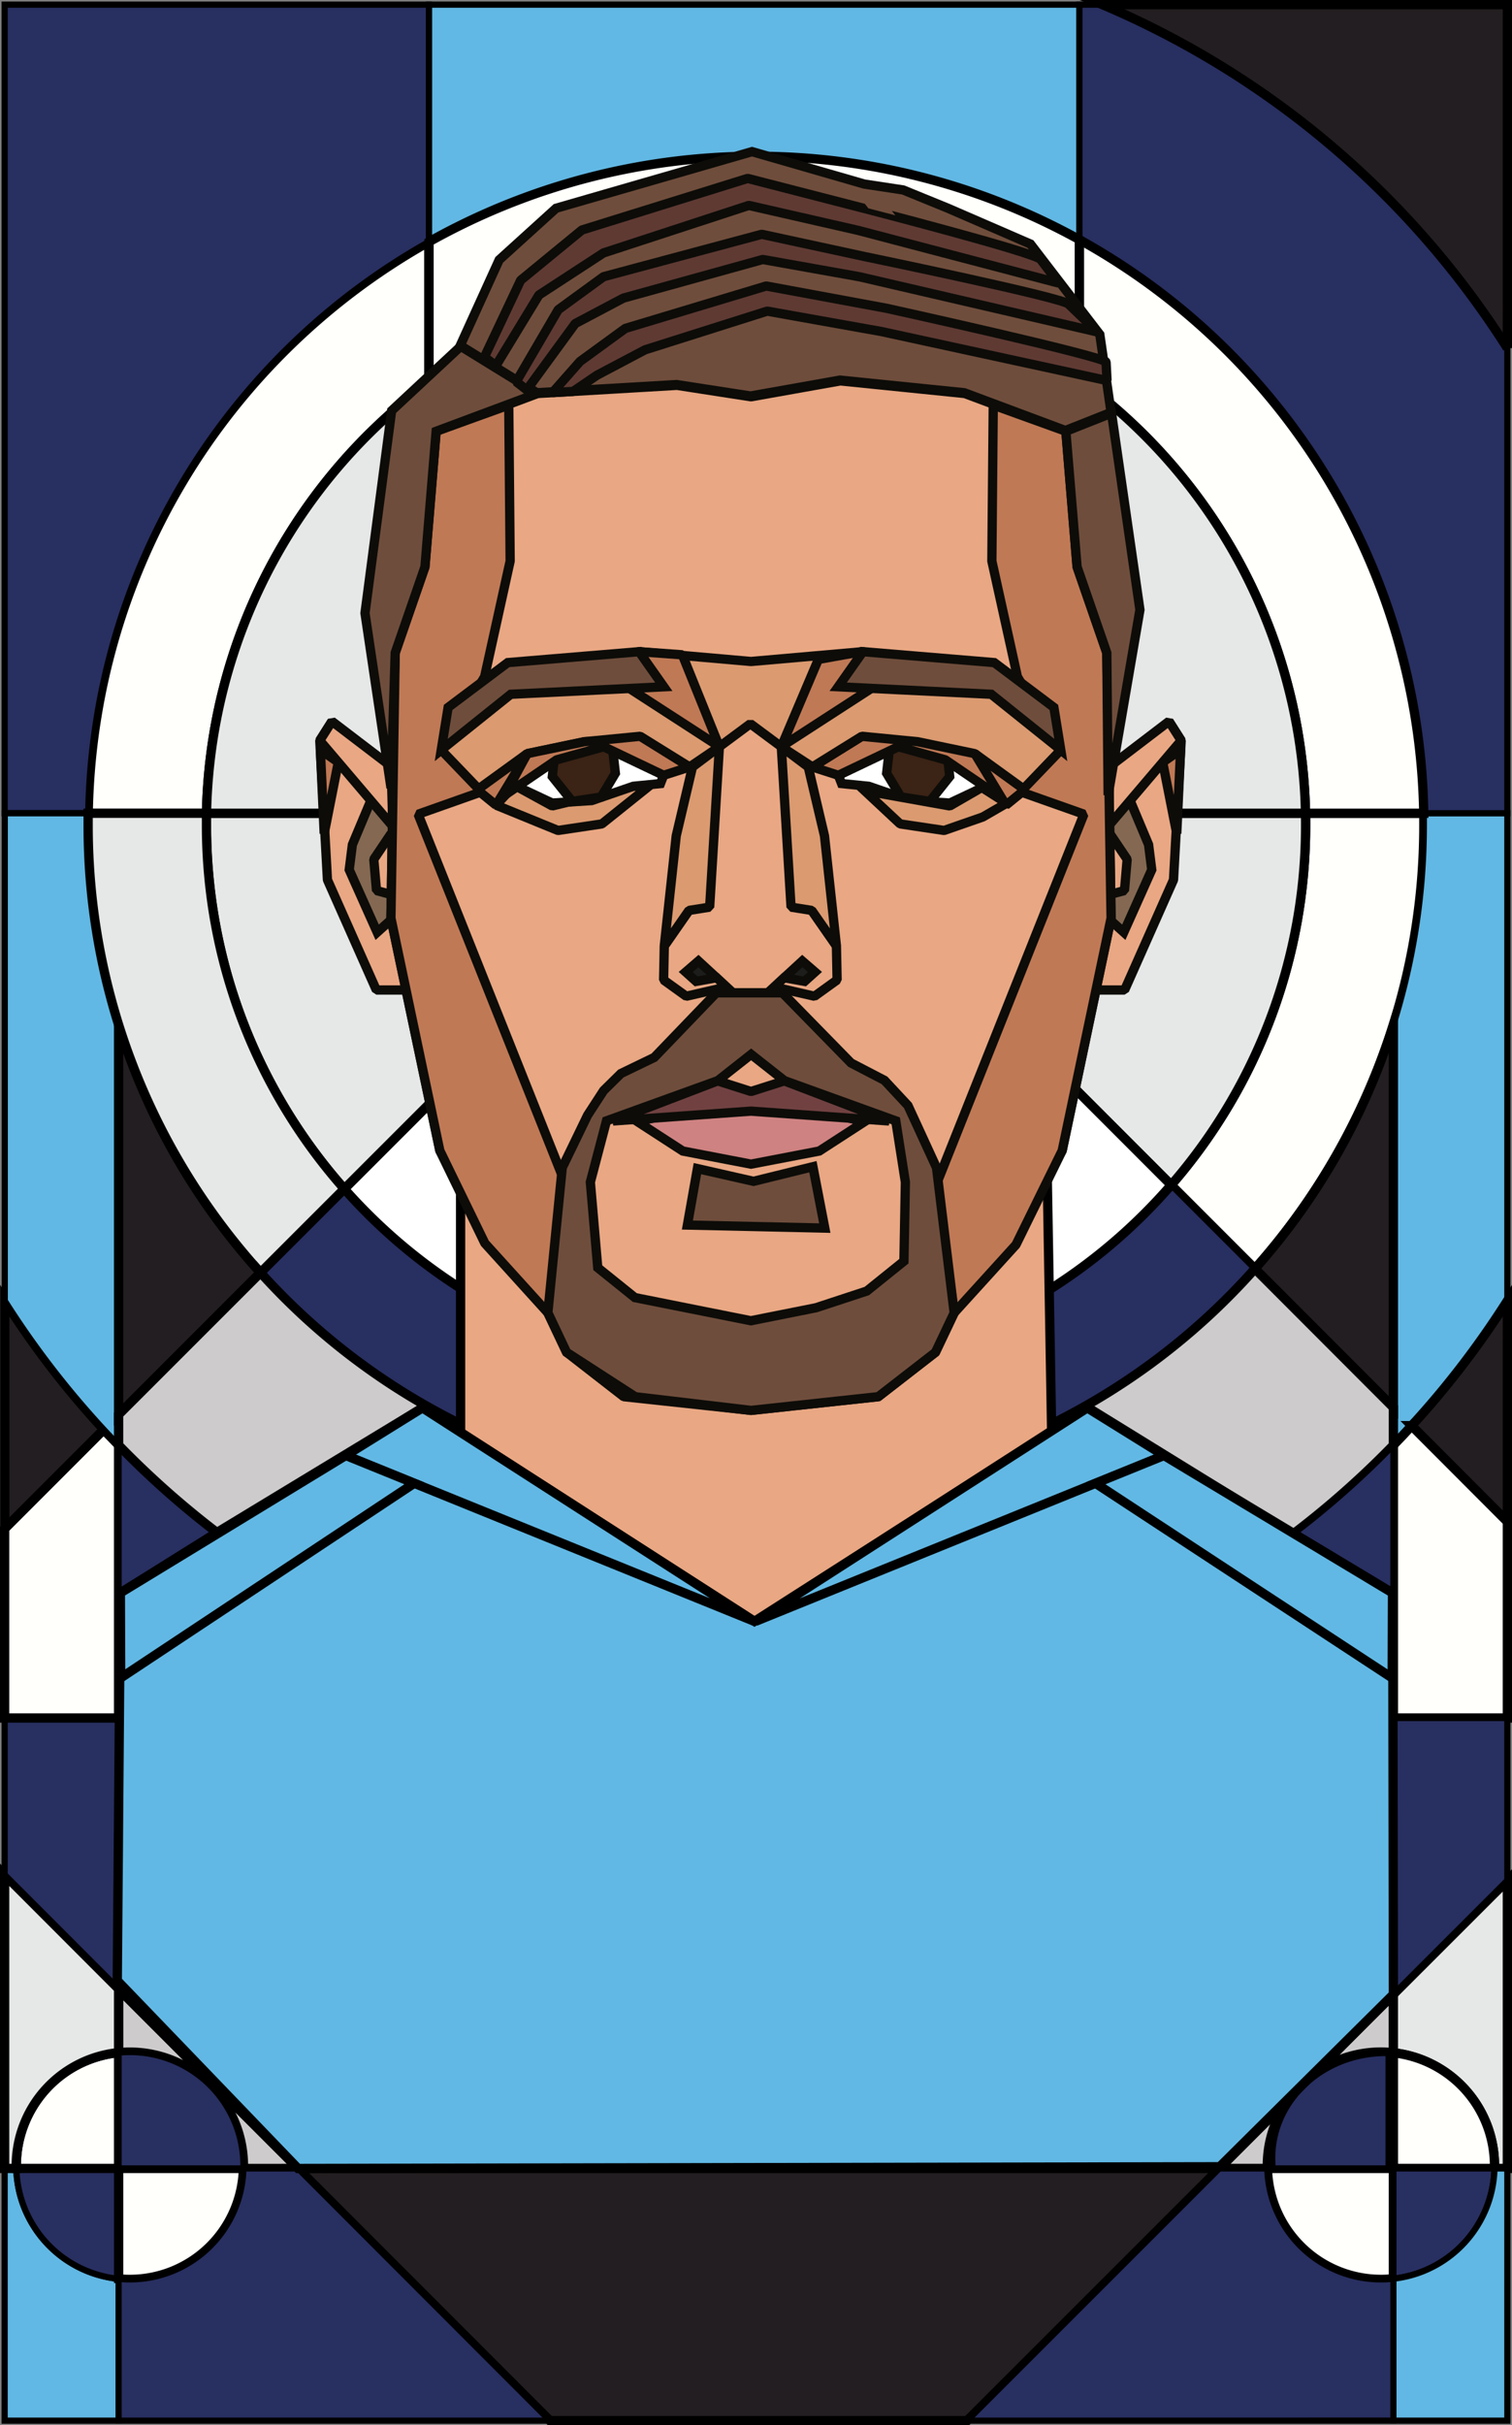 <svg xmlns="http://www.w3.org/2000/svg" viewBox="0 0 488.91 783.72"><rect x="0" y="0" width="488.91" height="783.72" fill="#808080" stroke="none"/><defs><style>.cls-1{fill:none;}.cls-1,.cls-10,.cls-2,.cls-3,.cls-4,.cls-5,.cls-6,.cls-7,.cls-8,.cls-9{stroke:#000;}.cls-1,.cls-10,.cls-11,.cls-13,.cls-15,.cls-16,.cls-18,.cls-19,.cls-2,.cls-3,.cls-4,.cls-5,.cls-6,.cls-7,.cls-8{stroke-miterlimit:10;}.cls-1,.cls-10,.cls-11,.cls-12,.cls-13,.cls-14,.cls-15,.cls-16,.cls-17,.cls-18,.cls-19,.cls-2,.cls-20,.cls-21,.cls-3,.cls-6,.cls-7,.cls-8,.cls-9{stroke-width:3px;}.cls-2{fill:#fffffc;}.cls-3{fill:#cdcbcb;}.cls-10,.cls-4{fill:#61b8e4;}.cls-4,.cls-5{stroke-width:2px;}.cls-5{fill:#282f61;}.cls-6{fill:#231e21;}.cls-7{fill:#e6e7e7;}.cls-15,.cls-8{fill:#fff;}.cls-12,.cls-9{fill:#e9a783;}.cls-12,.cls-14,.cls-17,.cls-20,.cls-21,.cls-9{stroke-linejoin:bevel;}.cls-11{fill:#6f4d3c;}.cls-11,.cls-12,.cls-13,.cls-14,.cls-15,.cls-16,.cls-17,.cls-18,.cls-19,.cls-20,.cls-21{stroke:#0d0c08;}.cls-13{fill:#846852;}.cls-14{fill:#c07955;}.cls-16{fill:#3b2315;}.cls-17{fill:#db9a70;}.cls-18{fill:#ce8281;}.cls-19{fill:#1d1d1b;}.cls-20{fill:#714141;}.cls-21{fill:#5f3a33;}</style></defs><title>Sergej Milinkovic- Savic</title><g id="Layer_2" data-name="Layer 2"><g id="Layer_1-2" data-name="Layer 1"><path class="cls-1" d="M405.77,410A215.42,215.42,0,0,1,244.46,482.4V444.18A177.38,177.38,0,0,0,378.7,382.93Z"/><path class="cls-1" d="M424.77,670.24l-7.85,7.85A36.52,36.52,0,0,1,424.77,670.24Z"/><path class="cls-1" d="M405.77,410A215.42,215.42,0,0,1,244.46,482.4V444.18A177.38,177.38,0,0,0,378.7,382.93Z"/><path class="cls-1" d="M38.35,642.7l58,58H78.71c0-.29,0-.59,0-.88A36.72,36.72,0,0,0,42,663.11c-1.22,0-2.44.06-3.64.18Z"/><path class="cls-1" d="M394.27,700.72l22.65-22.63a36.59,36.59,0,0,0-7.14,21.75c0,.29,0,.59,0,.88Z"/><path class="cls-1" d="M424.77,670.24l-7.85,7.85A36.52,36.52,0,0,1,424.77,670.24Z"/><path class="cls-1" d="M450.56,644.46v18.88a33.72,33.72,0,0,0-4-.23,36.61,36.61,0,0,0-21.73,7.11Z"/><path class="cls-1" d="M405.77,410A215.42,215.42,0,0,1,244.46,482.4V444.18A177.38,177.38,0,0,0,378.7,382.93Z"/><path class="cls-1" d="M38.35,642.7l58,58H78.71c0-.29,0-.59,0-.88A36.72,36.72,0,0,0,42,663.11c-1.22,0-2.44.06-3.64.18Z"/><path class="cls-1" d="M394.27,700.72l22.65-22.63a36.59,36.59,0,0,0-7.14,21.75c0,.29,0,.59,0,.88Z"/><path class="cls-1" d="M424.77,670.24l-7.85,7.85A36.52,36.52,0,0,1,424.77,670.24Z"/><path class="cls-1" d="M450.56,644.46v18.88a33.72,33.72,0,0,0-4-.23,36.61,36.61,0,0,0-21.73,7.11Z"/><path class="cls-2" d="M460.4,266.45A215.08,215.08,0,0,1,405.77,410L378.7,382.93a177.08,177.08,0,0,0,43.48-116.48c0-1.21,0-2.44,0-3.65h38.23C460.39,264,460.4,265.24,460.4,266.45Z"/><path class="cls-3" d="M424.79,670.22a36.61,36.61,0,0,1,21.73-7.11,33.72,33.72,0,0,1,4,.23V644.46Zm-7.87,7.87,7.85-7.85A36.52,36.52,0,0,0,416.92,678.09Zm0,0-22.65,22.63h15.52c0-.29,0-.59,0-.88A36.59,36.59,0,0,1,416.92,678.09ZM96.35,700.72l-58-58v20.59c1.2-.12,2.42-.18,3.64-.18a36.72,36.72,0,0,1,36.73,36.73c0,.29,0,.59,0,.88Z"/><path class="cls-4" d="M487.41,262.8V420.36a287.61,287.61,0,0,1-30.94,40.38q-2.91,3.19-5.91,6.26V331.09a216,216,0,0,0,9.84-64.64c0-1.21,0-2.44,0-3.65Z"/><path class="cls-5" d="M405.77,410A215.42,215.42,0,0,1,244.46,482.4V444.18A177.38,177.38,0,0,0,378.7,382.93Z"/><path class="cls-2" d="M138.68,78.14v45.49A177.46,177.46,0,0,0,66.77,262.8H28.53A215.86,215.86,0,0,1,138.68,78.14Z"/><path class="cls-5" d="M487.41,112.54V262.8h-27A215.88,215.88,0,0,0,349,77.43V1.5h7.52A288.59,288.59,0,0,1,487.41,112.54Z"/><path class="cls-6" d="M487.41,1.5v111A288.59,288.59,0,0,0,356.47,1.5Z"/><path class="cls-5" d="M138.68,1.5V78.14A215.86,215.86,0,0,0,28.53,262.8H1.5V1.5Z"/><path class="cls-2" d="M450.56,555.17v89.29l-25.77,25.76,0,0a36.52,36.52,0,0,0-7.85,7.85l-22.65,22.63H96.35l-58-58V555.17Z"/><path class="cls-7" d="M487.41,607.64v93.08h-4.17c0-.29,0-.59,0-.88a36.72,36.72,0,0,0-32.69-36.5V644.46Z"/><path class="cls-2" d="M483.25,699.84c0,.29,0,.59,0,.88H450.56V663.34A36.72,36.72,0,0,1,483.25,699.84Z"/><path class="cls-2" d="M450.56,700.72v35.62a33.72,33.72,0,0,1-4,.23,36.73,36.73,0,0,1-36.73-35.85Z"/><path class="cls-5" d="M483.24,700.72a36.72,36.72,0,0,1-32.68,35.62V700.72Z"/><path class="cls-4" d="M487.41,700.72v81.5H450.56V736.34a36.72,36.72,0,0,0,32.68-35.62Z"/><polygon class="cls-6" points="394.27 700.72 312.73 782.22 177.81 782.22 96.35 700.72 394.27 700.72"/><path class="cls-4" d="M38.35,736.39v45.83H1.5v-81.5H5.28A36.73,36.73,0,0,0,38.35,736.39Z"/><path class="cls-5" d="M38.35,700.72v35.67A36.73,36.73,0,0,1,5.28,700.72Z"/><path class="cls-2" d="M78.71,700.72A36.72,36.72,0,0,1,42,736.57a33.86,33.86,0,0,1-3.64-.18V700.72Z"/><path class="cls-2" d="M38.35,663.29v37.43H5.28c0-.29,0-.59,0-.88A36.73,36.73,0,0,1,38.35,663.29Z"/><path class="cls-7" d="M38.35,642.7v20.59A36.73,36.73,0,0,0,5.26,699.84c0,.29,0,.59,0,.88H1.5v-94.9Z"/><polygon class="cls-5" points="38.35 555.17 38.35 642.7 1.5 605.82 1.5 555.17 38.35 555.17"/><path class="cls-2" d="M38.35,467v88.17H1.5V494l32-32C35.12,463.64,36.73,465.33,38.35,467Z"/><path class="cls-6" d="M33.54,461.93l-32,32v-73.6A287.45,287.45,0,0,0,33.54,461.93Z"/><path class="cls-4" d="M38.35,331.13V467c-1.62-1.67-3.23-3.36-4.81-5.07a287.45,287.45,0,0,1-32-41.57V262.8h27c0,1.21,0,2.44,0,3.65A215.89,215.89,0,0,0,38.35,331.13Z"/><path class="cls-6" d="M84.24,411.25,38.35,457.12v-126A215.5,215.5,0,0,0,84.24,411.25Z"/><path class="cls-5" d="M244.46,444.18V482.4A215.45,215.45,0,0,1,84.24,411.25l27.09-27.07A177.23,177.23,0,0,0,244.46,444.18Z"/><path class="cls-2" d="M460.37,262.8H422.14A177.44,177.44,0,0,0,349,122.69V77.43A215.88,215.88,0,0,1,460.37,262.8Z"/><path class="cls-4" d="M349,1.5V77.43a216.21,216.21,0,0,0-210.27.71V1.5Z"/><path class="cls-7" d="M422.18,266.45A177.08,177.08,0,0,1,378.7,382.93L258.62,262.8H422.14C422.17,264,422.18,265.24,422.18,266.45Z"/><path class="cls-8" d="M378.7,382.93a177.71,177.71,0,0,1-267.37,1.25L232.77,262.8h25.85Z"/><path class="cls-7" d="M232.77,262.8,111.33,384.18a177,177,0,0,1-44.6-117.73c0-1.21,0-2.44,0-3.65Z"/><path class="cls-2" d="M487.41,491.7v63.47H450.56V467q3-3.08,5.91-6.26Z"/><path class="cls-6" d="M487.41,420.36V491.7l-30.94-31A287.61,287.61,0,0,0,487.41,420.36Z"/><path class="cls-6" d="M450.56,331.09V454.83L405.77,410A215.55,215.55,0,0,0,450.56,331.09Z"/><path class="cls-3" d="M450.56,454.83V467a286.73,286.73,0,0,1-206.1,87V482.4A215.42,215.42,0,0,0,405.77,410Z"/><path class="cls-5" d="M450.56,467v88.17H244.46V554A286.73,286.73,0,0,0,450.56,467Z"/><path class="cls-5" d="M244.46,554v1.15H38.35V467A286.7,286.7,0,0,0,244.46,554Z"/><path class="cls-7" d="M111.33,384.18,84.24,411.25A215.07,215.07,0,0,1,28.5,266.45c0-1.21,0-2.44,0-3.65H66.77c0,1.21,0,2.44,0,3.65A177,177,0,0,0,111.33,384.18Z"/><path class="cls-5" d="M78.72,699.84c0,.29,0,.59,0,.88H38.35V663.29c1.2-.12,2.42-.18,3.64-.18A36.72,36.72,0,0,1,78.72,699.84Z"/><path class="cls-5" d="M448.1,663.42H449v37.29H411.55a28.86,28.86,0,0,1-.18-3.36C411.37,678.61,427.81,663.42,448.1,663.42Z"/><path class="cls-5" d="M177.8,782.22H38.35V736.39a33.86,33.86,0,0,0,3.64.18,36.72,36.72,0,0,0,36.72-35.85H96.35Z"/><path class="cls-7" d="M422.14,262.8H66.77a177.72,177.72,0,0,1,355.37,0Z"/><path class="cls-3" d="M244.46,482.4V554A286.7,286.7,0,0,1,38.35,467v-9.88l45.89-45.87A215.45,215.45,0,0,0,244.46,482.4Z"/><path class="cls-5" d="M450.56,736.34v45.88H312.73l81.54-81.5h15.52a36.73,36.73,0,0,0,36.73,35.85A33.72,33.72,0,0,0,450.56,736.34Z"/><polygon class="cls-5" points="487.41 555.17 487.41 607.64 450.56 644.46 450.56 555.17 487.41 555.17"/><polygon class="cls-9" points="148.93 366.98 148.93 493.96 244.46 554.02 340.4 482.64 337.97 342.18 148.93 366.98"/><polygon class="cls-10" points="450.56 644.47 420.32 674.47 394.41 700.17 96.35 700.73 70.54 673.92 38.36 640.49 37.92 640.4 38.92 514.74 70.54 494.98 117.77 466.37 120.08 464.97 136.62 454.95 152.21 464.97 171.39 477.3 218.62 507.66 243.95 523.94 272.24 505.87 319.47 475.69 336.25 464.97 351.93 454.95 368.18 464.97 373.09 468 420.32 497.13 450.35 515.65 450.56 644.47"/><path class="cls-2" d="M349,77.43v45.26a177.74,177.74,0,0,0-210.27.94V78.14A216.21,216.21,0,0,1,349,77.43Z"/><polygon class="cls-10" points="243.95 523.94 133.94 479.31 111.81 470.33 136.61 454.94 243.95 523.94"/><polygon class="cls-10" points="39.02 542.21 133.94 479.31 111.81 470.33 38.92 514.73 39.02 542.21"/><polygon class="cls-10" points="244.24 523.95 354.25 479.32 376.38 470.34 351.58 454.95 244.24 523.95"/><polygon class="cls-10" points="450.17 542.23 354.25 479.32 376.38 470.34 450.27 514.74 450.17 542.23"/><polygon class="cls-11" points="148.83 111.65 173.6 126.91 218.76 124.27 242.69 127.97 271.6 122.83 311.79 126.91 344.5 139.12 359.27 133.26 355.63 108.09 333.2 78.86 306.51 67.29 292.03 61.38 279.47 59.48 243.16 49 179.82 67.29 161.41 83.98 148.83 111.65"/><polygon class="cls-12" points="378 233.09 358.32 267.05 348.95 319.92 363.65 319.92 379.46 284.31 381.94 239.3 378 233.09"/><polygon class="cls-13" points="354.98 293.71 363.38 301.26 372.42 281.05 371.4 272.94 364.47 256.43 350.13 255.81 354.98 293.71"/><polygon class="cls-12" points="378 233.09 358.87 247.68 358.32 267.05 381.94 239.3 378 233.09"/><polygon class="cls-14" points="375.96 246.33 380.51 269.36 381.75 242.27 375.96 246.33"/><polygon class="cls-12" points="363.6 287.78 354.98 290.11 358.87 269.36 364.47 277.69 363.6 287.78"/><polygon class="cls-12" points="107.34 233.09 127.02 267.05 136.39 319.92 121.69 319.92 105.88 284.31 103.4 239.3 107.34 233.09"/><polygon class="cls-13" points="130.36 293.71 121.96 301.26 112.92 281.05 113.94 272.94 120.87 256.43 135.21 255.81 130.36 293.71"/><polygon class="cls-12" points="107.34 233.09 126.47 247.68 127.02 267.05 103.4 239.3 107.34 233.09"/><polygon class="cls-14" points="109.39 246.33 104.83 269.36 103.59 242.27 109.39 246.33"/><polygon class="cls-12" points="121.74 287.78 130.36 290.11 126.47 269.36 120.87 277.69 121.74 287.78"/><polygon class="cls-12" points="357.89 210.96 346.18 183.19 344.65 139.37 311.94 127.16 271.74 123.08 242.84 128.22 218.91 124.52 173.75 127.16 141.03 139.37 139.51 183.19 127.79 210.96 126.41 296.69 142.22 371.83 177.15 424.22 183.21 436.98 201.68 451.33 242.84 455.75 284 451.33 302.48 436.98 308.54 424.22 343.46 371.83 359.27 296.69 357.89 210.96"/><polyline class="cls-12" points="250.65 319.02 263.37 321.93 270.68 316.67 270.46 305.67 262.48 294.2"/><polygon class="cls-15" points="319.32 253.77 307.13 259.5 294.34 258.7 280.91 254.08 272.13 253.21 271.08 250.53 290.44 241.3 305.69 243.42 319.32 253.77"/><polygon class="cls-16" points="291.3 257.54 300.67 258.97 307.09 250.93 306.32 243.95 290.44 241.3 287.52 242.69 286.7 249.87 291.3 257.54"/><polygon class="cls-14" points="322.48 256.95 305.69 245.54 290.44 241.3 271.08 250.53 262.7 247.84 278.68 237.93 296.73 236.5 315.22 243.54 328.98 255.88 322.48 256.95"/><polygon class="cls-17" points="262.48 294.2 255.79 293.14 252.64 241.3 261.35 247.84 266.6 270.1 270.46 305.67 262.48 294.2"/><polygon class="cls-11" points="222.27 395.87 225.51 377.63 243.65 381.74 262.86 377.01 266.7 396.86 222.27 395.87"/><polygon class="cls-18" points="264.91 371.95 242.84 376.19 220.77 371.95 206.07 362.42 242.84 354.42 279.62 362.42 264.91 371.95"/><polyline class="cls-12" points="234.61 319.02 221.89 321.93 214.58 316.67 214.8 305.67 222.78 294.2"/><polygon class="cls-17" points="160.4 260.18 180.42 268.36 194.62 266.24 210.26 253.72 204.77 254.08 178.56 260.44 166.36 253.77 160.4 260.18"/><polygon class="cls-15" points="166.36 253.77 178.55 259.5 191.34 258.7 204.77 254.08 213.56 253.21 214.6 250.53 195.24 241.3 179.99 243.42 166.36 253.77"/><polygon class="cls-16" points="194.39 257.54 185.02 258.97 178.59 250.93 179.36 243.95 195.24 241.3 198.17 242.69 198.98 249.87 194.39 257.54"/><polygon class="cls-17" points="321.51 220.43 279.03 210.59 242.84 213.76 206.65 210.59 164.17 220.43 133.23 241.3 155.65 255.7 170.47 243.54 188.95 239.68 207.01 238.99 222.98 247.84 232.62 241.3 242.63 233.88 252.64 241.3 262.7 247.84 278.68 237.93 296.73 239.68 315.22 243.54 330.03 255.7 352.45 241.3 321.51 220.43"/><polygon class="cls-14" points="359.27 296.69 343.46 371.83 328.51 402.24 308.54 424.22 302.82 382.62 350.49 263.11 330.03 255.88 343.01 242.36 328.98 218.68 320.72 181.3 321.17 130.9 344.65 139.37 348.28 183.19 357.89 210.96 359.27 296.69"/><polygon class="cls-14" points="126.41 296.69 142.22 371.83 156.77 401.73 177.15 424.22 182.87 382.62 135.2 263.11 155.65 255.88 142.67 242.36 156.7 218.68 164.96 181.3 164.51 130.9 141.03 139.37 137.41 183.19 127.79 210.96 126.41 296.69"/><polygon class="cls-14" points="163.21 256.95 179.99 245.54 195.24 241.3 214.6 250.53 222.98 247.84 207.01 237.93 188.95 239.68 170.47 243.54 163.21 256.95"/><polygon class="cls-19" points="253.52 315.94 260.16 317.13 263.53 314.1 259.42 310.55 248.25 320.83 237.01 320.83 225.84 310.55 221.73 314.1 225.1 317.13 231.74 315.94 237.01 320.83 248.25 320.83 253.52 315.94"/><polygon class="cls-20" points="253.61 349.28 242.84 352.71 232.07 349.28 198.21 362.24 242.84 359.06 287.48 362.24 253.61 349.28"/><path class="cls-11" d="M302.82,377.32l-9.23-20.07L286,349.11l-10.82-5.62L253,320.83H231.63L211.56,341.7l-10.79,5.21-5.58,5.49-5.2,8-8.18,16.89-4.66,46.9L183.21,437l22.2,14.35,37.43,4.42L284,451.33,302.48,437l6.06-12.76Zm-10.53,30.22-12,9.65-16.43,5.4-21.07,4.2-21.06-4.2-16.44-3.28-12-9.65L190.89,382l5.22-19.8,36-13,10.77-8.48,10.77,8.48,36,13,3.11,19.8Z"/><polygon class="cls-17" points="222.78 294.2 229.47 293.14 232.62 241.3 223.91 247.84 218.66 270.1 214.8 305.67 222.78 294.2"/><polygon class="cls-17" points="317.81 264 305.27 268.36 291.06 266.24 277.66 253.72 284.51 256.4 307.12 260.44 317.48 254.46 325.49 259.56 317.81 264"/><polygon class="cls-14" points="170.47 243.54 154.32 255.23 160.4 260.18 170.47 243.54"/><polygon class="cls-14" points="315.22 243.54 331.37 255.23 325.28 260.18 315.22 243.54"/><polygon class="cls-14" points="206.65 210.59 220.64 211.6 232.62 241.3 203.53 222.47 206.65 210.59"/><polygon class="cls-14" points="278.61 210.59 264.62 213.09 252.64 241.3 281.73 222.47 278.61 210.59"/><polygon class="cls-11" points="142.67 242.36 165.16 224.35 214.65 221.93 206.65 210.59 164.18 214.12 144.9 228.6 142.67 242.36"/><polygon class="cls-11" points="343.01 242.36 320.53 224.35 271.03 221.93 279.03 210.59 321.51 214.12 340.78 228.6 343.01 242.36"/><polygon class="cls-11" points="126.44 254.64 118.02 198.13 126.64 132.71 148.98 111.9 173.75 127.16 141.03 139.37 137.41 183.19 127.79 210.96 126.44 254.64"/><polygon class="cls-11" points="344.65 139.37 359.42 133.51 368.6 197.07 358.32 256.95 357.89 210.96 348.28 183.19 344.65 139.37"/><path class="cls-21" d="M156.64,115.38l11.72-24.81,19.8-16.24,53.59-16.68,37.53,9.66S335,81.67,336.52,83.86l5.78,7.61-64.73-17-35.44-8.09-47,15.36-20.87,13.6-13.9,22.84Z"/><path class="cls-21" d="M166.92,123.35l13.59-23.27,14.63-10.66L246.3,75.71l33.3,7.2s64.55,13.35,65.93,15.38l9.36,9L278,89.45l-31.36-5.6L201.56,96.34,186,104.56,170.33,126Z"/><path class="cls-21" d="M178.66,126.87l8.9-10.08,14.63-10.66,45.56-13.71,38.9,7.2s69.6,15.33,71,17.36l.31,6-72.88-15.83-37-6.61-39.49,12.5L193,121.27l-7.67,5.21Z"/></g></g></svg>